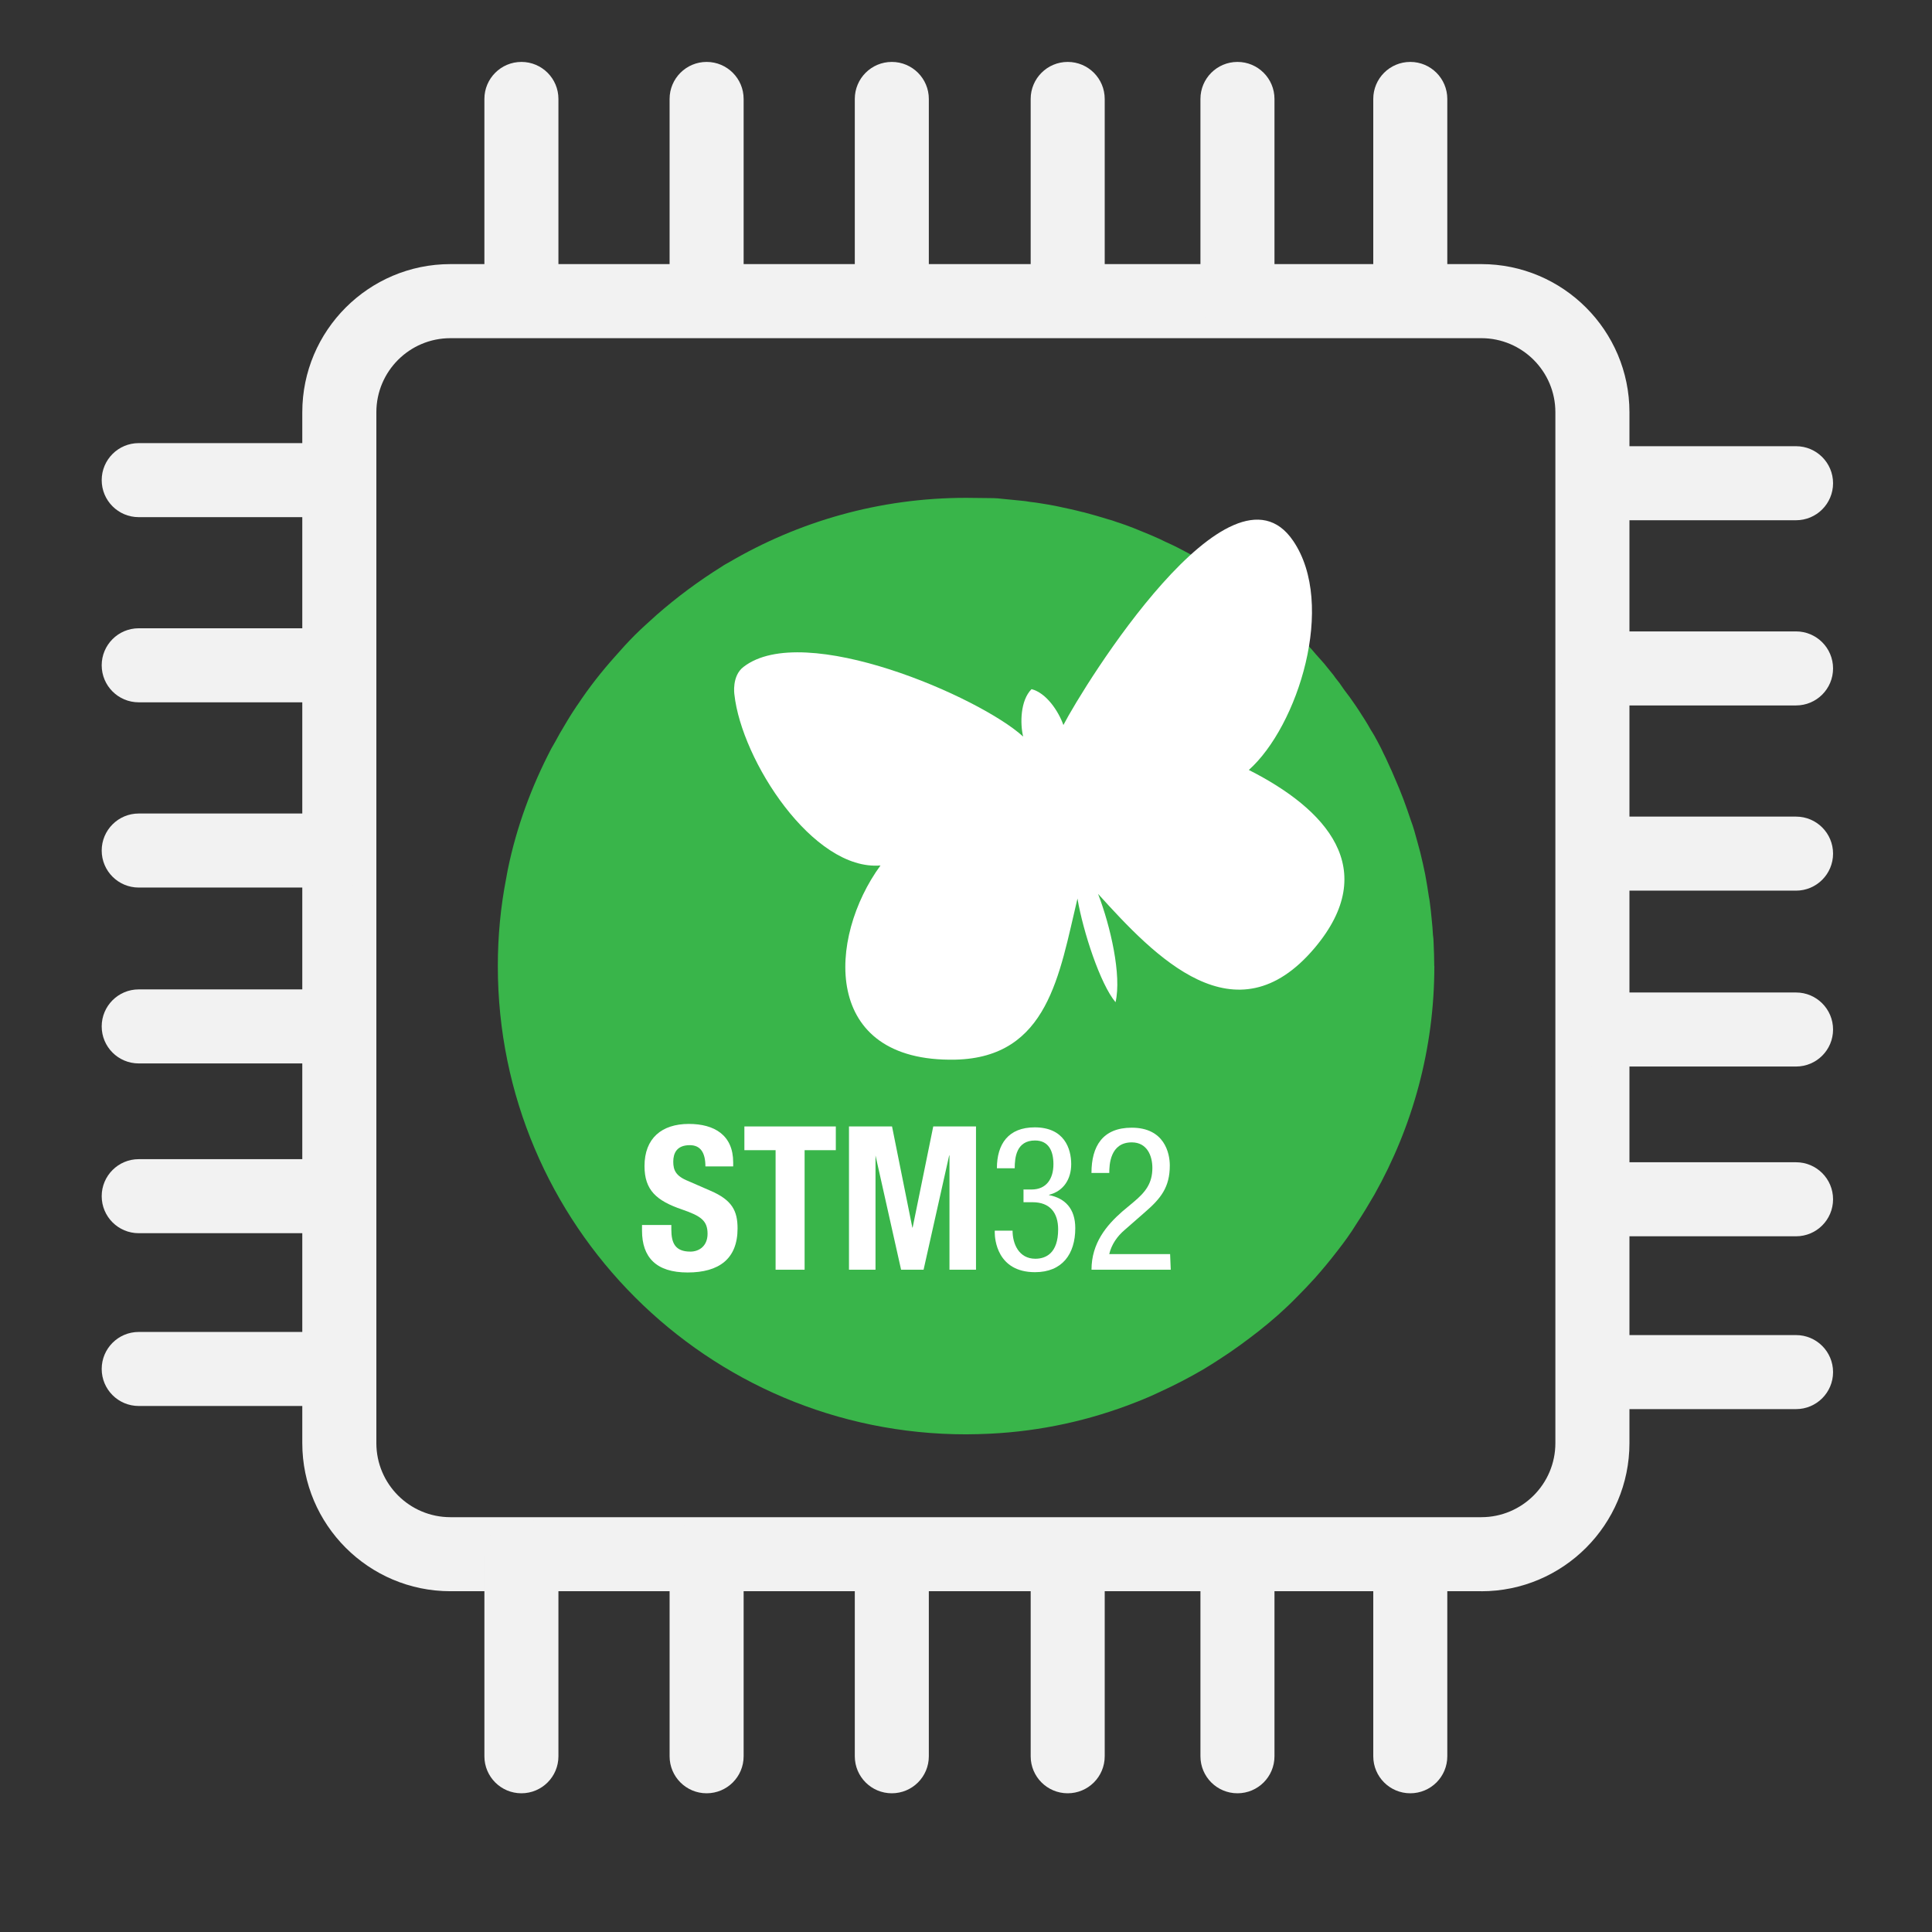 <svg xmlns="http://www.w3.org/2000/svg" id="Project" viewBox="0 0 512 512"><rect x="0" y="0" width="512" height="512" fill="#333333" stroke="none"/><defs><style>      .cls-1 {        fill: #fff;      }      .cls-1, .cls-2, .cls-3 {        stroke-width: 0px;      }      .cls-2 {        fill: #39b54a;      }      .cls-3 {        fill: #f2f2f2;      }    </style></defs><g id="Layer_22" data-name="Layer 22"><g><path class="cls-3" d="M392.55,421.69H119.37c-21.65,0-39.26-17.61-39.26-39.26V109.25c0-21.65,17.61-39.26,39.26-39.26h273.19c21.65,0,39.26,17.61,39.26,39.26v273.19c0,21.65-17.61,39.26-39.26,39.26ZM119.37,89.62c-10.84,0-19.63,8.79-19.63,19.63v273.19c0,10.83,8.79,19.63,19.63,19.63h273.19c10.83,0,19.63-8.8,19.63-19.63V109.25c0-10.84-8.8-19.63-19.63-19.63H119.37Z"></path><path class="cls-3" d="M99.74,127.24c0,5.43-4.4,9.81-9.81,9.81h-53.17c-5.42,0-9.81-4.39-9.81-9.81s4.4-9.81,9.81-9.81h53.17c5.42,0,9.81,4.4,9.81,9.81Z"></path><path class="cls-3" d="M99.74,176.31c0,5.43-4.4,9.81-9.81,9.81h-53.17c-5.42,0-9.81-4.39-9.81-9.81s4.4-9.81,9.81-9.81h53.17c5.42,0,9.81,4.4,9.81,9.81Z"></path><path class="cls-3" d="M99.74,225.4c0,5.42-4.4,9.81-9.81,9.81h-53.17c-5.42,0-9.81-4.39-9.81-9.81s4.4-9.81,9.81-9.81h53.17c5.42,0,9.81,4.39,9.81,9.81Z"></path><path class="cls-3" d="M99.74,272.01c0,5.43-4.4,9.81-9.81,9.81h-53.17c-5.42,0-9.81-4.39-9.81-9.81s4.4-9.81,9.81-9.81h53.17c5.42,0,9.81,4.4,9.81,9.81Z"></path><path class="cls-3" d="M99.74,317c0,5.43-4.4,9.81-9.81,9.81h-53.17c-5.42,0-9.81-4.39-9.81-9.81s4.4-9.81,9.81-9.81h53.17c5.42,0,9.81,4.39,9.81,9.81Z"></path><path class="cls-3" d="M99.74,362.79c0,5.43-4.4,9.81-9.81,9.81h-53.17c-5.42,0-9.81-4.39-9.81-9.81s4.4-9.81,9.81-9.81h53.17c5.42,0,9.81,4.39,9.81,9.81Z"></path><path class="cls-3" d="M485.78,128.06c0,5.43-4.4,9.81-9.81,9.81h-53.16c-5.43,0-9.81-4.39-9.81-9.81s4.39-9.81,9.81-9.81h53.16c5.42,0,9.81,4.4,9.81,9.81Z"></path><path class="cls-3" d="M485.78,177.14c0,5.43-4.4,9.81-9.81,9.81h-53.16c-5.43,0-9.81-4.39-9.81-9.81s4.39-9.81,9.81-9.81h53.16c5.42,0,9.81,4.4,9.81,9.81Z"></path><path class="cls-3" d="M485.78,226.22c0,5.42-4.4,9.81-9.81,9.81h-53.16c-5.43,0-9.81-4.39-9.81-9.81s4.39-9.81,9.81-9.81h53.16c5.42,0,9.81,4.39,9.81,9.81Z"></path><path class="cls-3" d="M485.78,272.83c0,5.43-4.4,9.81-9.81,9.81h-53.16c-5.43,0-9.81-4.39-9.81-9.81s4.39-9.81,9.81-9.81h53.16c5.42,0,9.81,4.4,9.81,9.81Z"></path><path class="cls-3" d="M485.78,317.82c0,5.43-4.4,9.81-9.81,9.81h-53.16c-5.43,0-9.81-4.39-9.81-9.81s4.39-9.81,9.81-9.81h53.16c5.42,0,9.81,4.39,9.81,9.81Z"></path><path class="cls-3" d="M485.78,363.62c0,5.43-4.4,9.81-9.81,9.81h-53.16c-5.43,0-9.81-4.39-9.81-9.81s4.39-9.81,9.81-9.81h53.16c5.42,0,9.81,4.39,9.81,9.81Z"></path><path class="cls-3" d="M138.18,16.41c5.43,0,9.81,4.4,9.81,9.81v53.17c0,5.42-4.39,9.81-9.81,9.81s-9.81-4.4-9.81-9.81V26.22c0-5.42,4.4-9.81,9.81-9.81Z"></path><path class="cls-3" d="M187.26,16.41c5.43,0,9.81,4.4,9.81,9.81v53.17c0,5.42-4.39,9.81-9.81,9.81s-9.81-4.4-9.81-9.81V26.22c0-5.42,4.4-9.81,9.81-9.81Z"></path><path class="cls-3" d="M236.34,16.41c5.42,0,9.81,4.4,9.81,9.81v53.17c0,5.42-4.39,9.81-9.81,9.81s-9.81-4.4-9.81-9.81V26.22c0-5.42,4.39-9.81,9.81-9.81Z"></path><path class="cls-3" d="M282.95,16.41c5.43,0,9.81,4.4,9.81,9.81v53.17c0,5.42-4.39,9.81-9.81,9.81s-9.81-4.4-9.81-9.81V26.22c0-5.42,4.4-9.81,9.81-9.81Z"></path><path class="cls-3" d="M327.94,16.41c5.43,0,9.81,4.4,9.81,9.81v53.17c0,5.42-4.39,9.81-9.81,9.81s-9.81-4.4-9.81-9.81V26.22c0-5.42,4.39-9.81,9.81-9.81Z"></path><path class="cls-3" d="M373.74,16.41c5.43,0,9.81,4.4,9.81,9.81v53.17c0,5.42-4.39,9.81-9.81,9.81s-9.81-4.4-9.81-9.81V26.22c0-5.42,4.39-9.81,9.81-9.81Z"></path><path class="cls-3" d="M138.18,402.45c5.43,0,9.81,4.41,9.81,9.81v53.17c0,5.43-4.39,9.81-9.81,9.81s-9.81-4.39-9.81-9.81v-53.17c0-5.41,4.4-9.81,9.81-9.81Z"></path><path class="cls-3" d="M187.26,402.45c5.43,0,9.81,4.41,9.81,9.81v53.17c0,5.43-4.39,9.81-9.81,9.81s-9.81-4.39-9.81-9.81v-53.17c0-5.41,4.4-9.81,9.81-9.81Z"></path><path class="cls-3" d="M236.34,402.45c5.42,0,9.81,4.41,9.81,9.81v53.17c0,5.43-4.39,9.81-9.81,9.81s-9.81-4.39-9.81-9.81v-53.17c0-5.41,4.39-9.81,9.81-9.81Z"></path><path class="cls-3" d="M282.95,402.45c5.43,0,9.81,4.41,9.81,9.81v53.17c0,5.43-4.39,9.81-9.81,9.81s-9.81-4.39-9.81-9.81v-53.17c0-5.41,4.4-9.81,9.81-9.81Z"></path><path class="cls-3" d="M327.94,402.45c5.43,0,9.81,4.41,9.81,9.81v53.17c0,5.43-4.39,9.81-9.81,9.81s-9.81-4.39-9.81-9.81v-53.17c0-5.41,4.39-9.81,9.81-9.81Z"></path><path class="cls-3" d="M373.74,402.45c5.43,0,9.81,4.41,9.81,9.81v53.17c0,5.43-4.39,9.81-9.81,9.81s-9.81-4.39-9.81-9.81v-53.17c0-5.41,4.39-9.81,9.81-9.81Z"></path></g><g><path class="cls-2" d="M380.09,256h0c0-2.07-.08-4.14-.17-6.2,0-.66-.08-1.41-.17-2.07-.08-1.32-.17-2.73-.33-4.05-.08-.83-.17-1.65-.25-2.48-.17-1.16-.25-2.4-.5-3.56-.17-.91-.25-1.74-.41-2.65-.17-1.16-.41-2.23-.58-3.31-.17-.91-.41-1.82-.58-2.73-.25-1.08-.5-2.07-.74-3.14-.25-.91-.5-1.82-.74-2.73-.25-.99-.58-1.99-.83-2.98-.25-.91-.58-1.82-.91-2.73-.33-.99-.66-1.9-.99-2.9-.33-.91-.66-1.82-.99-2.73-.33-.91-.74-1.82-1.08-2.73-.41-.91-.74-1.82-1.16-2.73-.41-.91-.74-1.82-1.16-2.65-.41-.91-.83-1.82-1.24-2.73-.41-.83-.83-1.65-1.24-2.56-.5-.91-.91-1.82-1.41-2.65-.41-.83-.91-1.57-1.41-2.4-.5-.91-.99-1.74-1.57-2.65-.5-.74-.99-1.57-1.49-2.32-.58-.91-1.16-1.74-1.74-2.56-.5-.74-.99-1.41-1.57-2.15-.66-.83-1.24-1.74-1.82-2.56-.5-.66-1.08-1.32-1.57-2.07-.66-.83-1.32-1.65-2.07-2.56-.5-.66-1.08-1.24-1.57-1.82-.74-.83-1.49-1.65-2.23-2.56,0,0-.08-.08-.17-.17h0c-9.27-10.01-20.1-18.61-32.26-25.15h0c-1.99-1.08-4.05-2.15-6.12-3.06-.66-.33-1.24-.58-1.9-.91-1.49-.66-2.98-1.32-4.47-1.9-.74-.33-1.49-.58-2.23-.91-1.49-.58-3.06-1.16-4.63-1.65-.66-.25-1.41-.5-2.07-.66-2.15-.66-4.38-1.32-6.62-1.9h-.08c-2.23-.58-4.55-1.08-6.87-1.57-.74-.17-1.41-.25-2.15-.41-1.65-.25-3.31-.58-4.96-.74-.83-.17-1.65-.25-2.48-.33-1.65-.17-3.31-.33-5.05-.5-.74-.08-1.49-.17-2.23-.17-2.4,0-4.8-.08-7.28-.08-23,0-44.42,6.29-62.87,17.12-.58.33-1.24.66-1.82,1.08-6.12,3.81-11.91,8.11-17.29,12.82-1.9,1.74-3.89,3.47-5.71,5.29s-3.56,3.72-5.29,5.71c-3.56,3.97-6.87,8.19-9.84,12.66-.17.17-.25.41-.41.58-1.57,2.32-2.98,4.72-4.38,7.11-.74,1.41-1.57,2.81-2.32,4.14-5.21,10.01-9.18,20.68-11.5,32.02-.17.74-.25,1.49-.41,2.23-1.49,7.61-2.23,15.39-2.23,23.33h0c0,68.58,55.59,124.09,124.09,124.09,2.15,0,4.3-.08,6.37-.17,13.57-.66,26.47-3.56,38.47-8.27,2.15-.83,4.3-1.74,6.37-2.73,3.97-1.82,7.86-3.81,11.66-6.04,1.41-.83,2.81-1.74,4.22-2.65,3.64-2.32,7.11-4.88,10.51-7.53,3.56-2.81,6.95-5.79,10.09-9.02,1.65-1.65,3.23-3.31,4.72-4.96,2.07-2.32,4.05-4.72,5.96-7.2,1.82-2.32,3.56-4.72,5.13-7.28,1.65-2.48,3.23-5.13,4.72-7.69,10.09-17.95,15.88-38.55,15.88-60.56h0Z"></path><path class="cls-1" d="M330.95,204.05c12.99-11.58,23.25-43.85,11.75-60.72-16.63-24.49-55.51,38.39-60.89,48.81-1.32-3.72-4.55-8.52-8.44-9.51-2.98,2.98-3.06,9.1-2.23,12.57-11.33-10.42-58.16-30.86-74.12-18.45-3.14,2.4-2.4,7.28-2.4,7.28,1.9,17.46,20.85,46.82,38.72,45.33-13.98,19.11-15.8,52.2,19.85,51.46,24.65-.58,27.55-22.67,32.35-42.69,1.49,8.77,6.04,22.67,10.09,27.47,1.65-7.11-1.32-20.1-4.63-28.71,15.06,16.63,36.4,39.21,57.41,14.31,17.62-20.93,2.98-36.81-17.46-47.15Z"></path><g><path class="cls-1" d="M177.91,324.66v1.16c0,3.56.99,5.87,5.05,5.87,2.32,0,4.55-1.49,4.55-4.72,0-3.47-1.74-4.72-6.78-6.45-6.78-2.32-9.93-5.13-9.93-11.5,0-7.36,4.55-11.17,11.75-11.17,6.78,0,11.75,2.98,11.75,10.18v1.08h-7.36c0-3.56-1.24-5.63-4.14-5.63-3.47,0-4.38,2.15-4.38,4.38s.66,3.81,3.97,5.13l5.87,2.56c5.79,2.48,7.2,5.38,7.2,10.01,0,8.02-4.88,11.66-13.24,11.66s-12.08-4.05-12.08-11.09v-1.49h7.78Z"></path><path class="cls-1" d="M221.5,298.52v6.29h-8.27v31.68h-7.69v-31.68h-8.27v-6.29h24.24Z"></path><path class="cls-1" d="M224.98,298.52h11.42l5.38,26.8h.08l5.46-26.8h11.33v37.97h-7.03v-30.28h-.08l-6.78,30.28h-5.96l-6.78-30.28h0v30.28h-7.03v-37.97Z"></path><path class="cls-1" d="M271.06,315.23h2.32c3.97,0,5.79-2.9,5.79-6.7,0-3.47-1.24-6.29-4.88-6.29-4.96,0-5.38,4.55-5.38,7.36h-4.72c0-6.45,3.06-10.84,10.01-10.84,7.86,0,9.68,5.63,9.68,9.76,0,3.81-1.9,7.11-5.87,8.11v.08c4.22.83,6.95,3.56,6.95,8.77,0,6.87-3.47,11.66-10.67,11.66-10.09,0-10.67-8.85-10.67-10.51v-.5h4.72c0,3.47,1.65,7.45,6.04,7.45,2.73,0,6.04-1.41,6.04-7.78,0-4.38-2.15-7.2-6.78-7.2h-2.4v-3.39h-.17Z"></path><path class="cls-1" d="M310.27,336.49h-21.01c0-7.03,3.97-11.75,8.11-15.39l3.06-2.56c3.06-2.56,4.96-4.88,4.96-9.02,0-3.23-1.41-6.78-5.46-6.78-5.79,0-5.96,6.04-5.96,8.11h-4.72c0-7.11,2.98-12,10.67-12,8.69,0,10.09,6.78,10.09,10.01,0,5.79-2.4,8.77-6.62,12.41l-5.29,4.63c-2.07,1.74-3.56,3.97-4.14,6.45h16.13l.17,4.14h0Z"></path></g></g></g></svg>